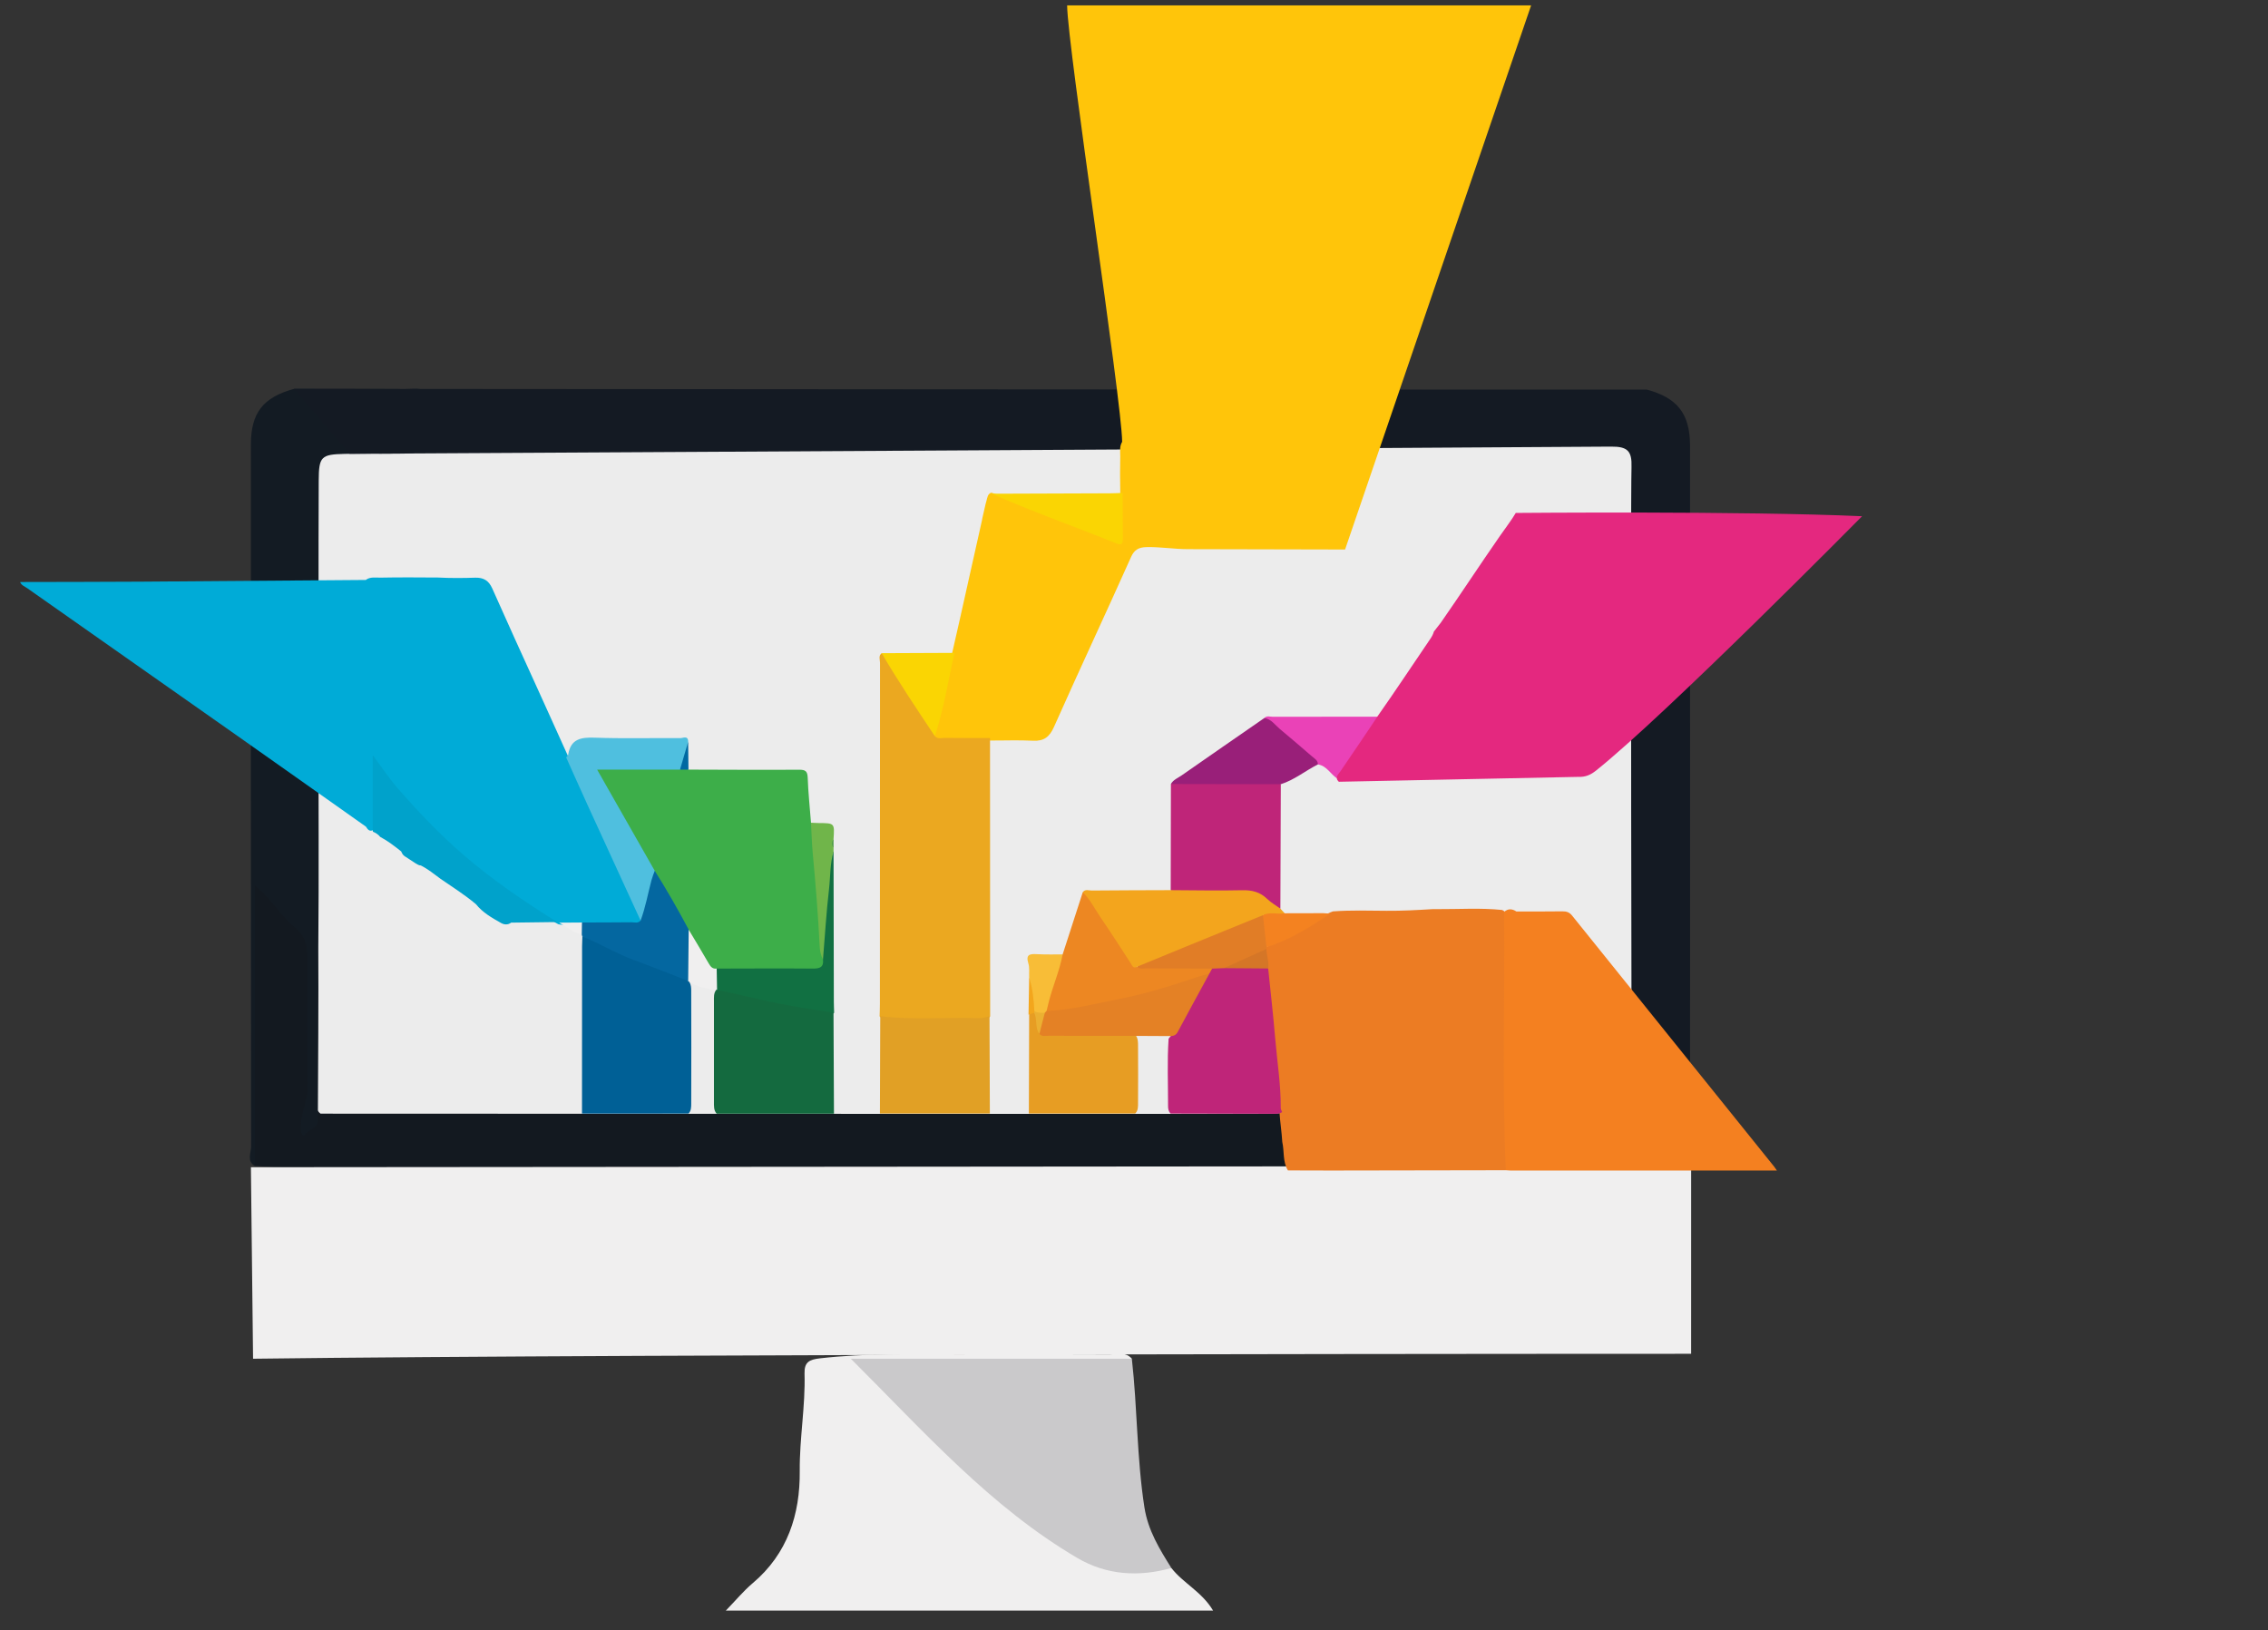 <?xml version="1.0" encoding="utf-8"?>
<!-- Generator: Adobe Illustrator 16.0.0, SVG Export Plug-In . SVG Version: 6.00 Build 0)  -->
<!DOCTYPE svg PUBLIC "-//W3C//DTD SVG 1.1//EN" "http://www.w3.org/Graphics/SVG/1.1/DTD/svg11.dtd">
<svg version="1.1" id="Layer_1" xmlns="http://www.w3.org/2000/svg" xmlns:xlink="http://www.w3.org/1999/xlink" x="0px" y="0px"
	 width="528px" height="379.578px" viewBox="0 0 528 379.578" enable-background="new 0 0 528 379.578" xml:space="preserve">
<rect x="0" y="0" width="528" height="379.578" fill="#333333" stroke="none"/>
<g id="Layer_3">
</g>
<g id="Layer_2">
</g>
<g id="Layer_1_1_">
	<g>
		<rect x="68.464" y="100.418" fill="#ECECEC" width="318.397" height="164.549"/>
		<path fill="#131920" d="M171.409,259.339c41.235,0.038,82.467,0.013,123.702,0.005c1.009-0.003,2.02-0.109,3.025-0.169
			c5.397-2.571,11.133-1.028,16.704-1.241c3.554-0.136,7.347-0.972,10.649,1.359c22.621,0.074,45.244,0.148,67.867,0.227
			c0.354,12.26,0.354,12.26-11.627,12.26c-105.443,0-210.89,0.002-316.334-0.012c-2.02,0-4.042-0.177-6.061-0.269
			c-0.826-1.231-0.476-2.624-0.478-3.94c-0.022-19.228-0.037-38.455,0.025-57.682c0.01-1.521-0.984-3.727,1.185-4.42
			c1.888-0.605,2.959,1.24,3.991,2.512c2.122,2.624,4.176,5.305,6.52,7.737c2.05,2.128,2.354,4.737,2.36,7.499
			c0.01,9.443-0.025,18.891,0.019,28.334c0.012,1.972-0.293,6.305,1.66,7.766"/>
		<path fill="#F0EFEF" d="M272.705,365.093c2.734,3.53,7.093,5.516,9.703,9.908c-37.784,0-75.062,0-113.427,0
			c2.378-2.45,4.143-4.599,6.234-6.363c8.134-6.859,11.061-16.026,10.968-26.125c-0.068-7.618,1.336-15.113,1.116-22.7
			c-0.077-2.689,1.121-3.26,3.611-3.544c10.768-1.229,21.557-0.909,32.346-0.938c11.667-0.034,23.337-0.041,35.005,0.021
			c1.768,0.012,3.765-0.709,5.239,1.017c-2.184,1.84-4.822,1.311-7.312,1.312c-17.76,0.059-35.521,0-53.041,0.042
			c-0.647,0.733-0.499,1.225-0.148,1.58c11.874,12.056,23.778,24.042,36.981,34.729
			C249.692,361.896,260.281,365.884,272.705,365.093z"/>
		<path fill="#131B23" d="M70.695,264.486c-1.932-1.367,0.864-8.504,0.853-10.25c-0.077-10.323-0.069-20.647-0.016-30.973
			c0.016-2.934-0.295-5.199-3.011-7.422c-3.16-2.589-5.258-6.469-9.187-9.67c0,21.776,0,43.551,0,65.326
			c-1.953-1.161-0.881-3.035-0.881-4.51c-0.064-54.475-0.057-108.946-0.048-163.42c0-7.435,2.814-11.044,10.058-13.031
			c8.587,0.015,17.173,0.002,25.758,0.066c1.808,0.013,3.723-0.483,5.391,0.716c-0.369,2.861-0.411,5.771-0.095,8.59
			c0.502,4.479-1.786,5.657-5.598,5.708c-4.56,0.063-9.118-0.036-13.675,0.065c-5.475,0.122-6.022,0.598-6.047,6.227
			c-0.086,18.913-0.012,37.822-0.038,56.735c-0.029,17.393,0.103,34.781-0.058,52.174c0.08,10.44-0.051,29.307-0.104,39.744
			C73.986,263.059,72.492,262.333,70.695,264.486z"/>
		<path fill="#CAC9CB" d="M272.705,365.093c-7.604,2.125-15.083,1.666-21.879-2.325c-20.181-11.847-35.515-29.213-52.746-46.401
			c22.654,0,44.036,0,65.42,0c1.296,11.51,1.143,23.133,2.928,34.614C267.266,356.356,269.943,360.69,272.705,365.093z"/>
		<path fill="#141A23" d="M68.464,90.538c0,0,288.838,0.224,314.938,0.183c7.103,1.907,10.015,5.625,10.041,12.961
			c0.031,9.256,0.009,154.936,0.01,164.197c-4.518,0.037-9.036,0.073-13.551,0.112c-0.059-7.603-0.336-151.631-0.08-159.22
			c0.128-3.79-0.932-4.814-4.758-4.783c-23.145,0.185-293.642,1.675-293.642,1.675L68.464,90.538z"/>
		<path fill="#F0EFEF" d="M58.412,271.777l0.503,44.588c89.725-1.151,334.786-1.151,334.786-1.151
			c0.004-16.434,0.004-43.715,0.004-43.715L58.412,271.777z"/>
		<path fill="#853593" d="M335.354,192.873"/>
		<path fill="#853593" d="M349.523,177.31"/>
		<path fill="#FFC50A" d="M276.693,127.865c-3.303,0.014-6.566-0.567-9.877-0.475c-1.764,0.05-2.776,0.684-3.484,2.268
			c-5.92,13.24-12.08,26.371-17.973,39.623c-1.01,2.263-2.299,3.315-4.827,3.188c-3.431-0.175-6.874-0.027-10.314-0.046
			c-3.396,0.105-6.792,0.038-10.188,0.036c-0.812,0-1.645,0.013-2.328-0.552c-0.458-0.72-0.188-1.464-0.013-2.174
			c1.439-5.897,2.65-11.846,3.996-17.763c2.368-10.263,4.591-20.557,6.923-30.828c0.05-0.331,0.111-0.661,0.2-0.982
			c0.305-1.195,0.505-2.418,0.857-3.6c0.208-0.699,0.233-1.531,1.1-1.845c4.301,1.189,8.324,3.129,12.481,4.707
			c5.125,1.946,10.234,3.94,15.318,5.994c2.035,0.822,2.258,0.67,2.267-1.473c0.016-3.152,0.04-6.307-0.03-9.462
			c-0.05-2.743-0.069-5.484-0.001-8.226c0.001-1.147-0.206-2.322,0.443-3.384c-0.084-9.487-12.726-92.135-12.812-101.62
			c27.793,0,80.227,0,108.021,0l-43.312,126.696L276.693,127.865z"/>
		<path fill="#00ABD7" d="M4.683,135.515c9.355-0.024,18.711-0.021,28.066-0.081c17.467-0.112,34.933-0.265,52.399-0.399
			c1.038-0.783,2.238-0.517,3.394-0.541c4.474-0.086,8.945-0.055,13.414-0.023c2.878,0.151,5.766,0.132,8.644,0.038
			c1.989-0.062,3.183,0.673,3.994,2.49c3.491,7.837,7.025,15.652,10.591,23.455c2.368,5.181,4.683,10.386,7.039,15.57
			c5.467,12.098,10.884,24.22,16.443,36.277c0.377,0.819,1.047,1.691,0.254,2.663c-1.149,0.618-2.398,0.427-3.612,0.427
			c-3.204,0-6.407,0.07-9.609-0.035c-1.698,0.037-3.396,0.023-5.088-0.063c-0.223-0.012-0.444-0.054-0.657-0.115
			c-6.697-3.543-12.843-7.911-18.732-12.651c-9.013-7.252-17.041-15.455-23.902-25.113c-0.004,4.571,0.007,8.889-0.01,13.204
			c-0.004,0.881,0.145,1.794-0.356,2.612c-0.923,0.511-1.361-0.102-1.776-0.765c-10.261-7.25-20.512-14.516-30.787-21.745
			c-16.011-11.262-32.04-22.496-48.048-33.762C5.752,136.539,4.97,136.298,4.683,135.515z"/>
		<path fill="#EC7C23" d="M350.557,272.475c-13.543,0.025-27.082,0.051-40.619,0.069c-3.367,0.004-6.736-0.019-10.104-0.026
			c-1.259-2.045-0.811-4.43-1.316-6.625c-0.135-2.295-0.494-4.57-0.649-6.867c-0.599-3.989-0.712-8.022-1.136-12.029
			c-0.744-7.069-1.312-14.154-2.035-21.227c0.066-1.524-0.353-3.019-0.318-4.541c0.036-0.224,0.114-0.433,0.227-0.629
			c3.726-2,7.56-3.796,11.224-5.923c1.473-0.856,2.839-1.918,4.487-2.472c4.164-0.307,8.334-0.169,12.498-0.139
			c3.558,0.031,7.096-0.168,10.636-0.383c0.395,0.004,0.786,0.008,1.179-0.005c5.025,0.031,10.057-0.321,15.076,0.196
			c0.261,0.104,0.477,0.266,0.654,0.479c0.625,1.152,0.446,2.412,0.446,3.637c0.013,15.797,0.009,31.595,0.011,47.391
			c0,2.061-0.035,4.115,0.285,6.166C351.256,270.557,351.357,271.617,350.557,272.475z"/>
		<path fill="#F48020" d="M350.557,272.475c-0.892-20.037-0.188-40.086-0.408-60.131c0.922-0.836,1.881-0.771,2.865-0.117
			c3.572-0.004,7.146,0.021,10.721-0.031c0.965-0.012,1.639,0.212,2.277,1.012c15.664,19.497,31.355,38.975,47.041,58.454
			c0.156,0.192,0.285,0.407,0.62,0.885c-0.696,0-1.078,0-1.464,0c-20.209-0.001-40.418,0-60.627-0.004
			C351.239,272.541,350.896,272.498,350.557,272.475z"/>
		<path fill="#EA42B7" d="M311.417,181.327c-1.64-0.968-2.493-3.021-4.604-3.339c-4.156-3.599-8.351-7.152-12.453-10.811
			c0.57-0.605,1.3-0.285,1.949-0.285c8.312-0.026,16.627-0.019,24.939-0.021C317.969,171.689,314.693,176.51,311.417,181.327z"/>
		<path fill="#EBA820" d="M204.779,236.652c0.024-0.961,0.066-1.922,0.066-2.883c0.004-26.478,0-52.95,0.027-79.423
			c0-0.746-0.42-1.624,0.377-2.262c0.638,0.437,1.097,1.028,1.504,1.673c3.296,5.231,6.71,10.386,10.023,15.605
			c0.4,0.63,0.895,1.237,0.868,2.054c0.677,0.716,1.553,0.387,2.341,0.398c3.499,0.042,6.997,0.027,10.496,0.035
			c0.009,21.602,0.019,43.202,0.027,64.803c-0.08,0.103-0.16,0.207-0.241,0.313c-0.925,0.753-2.044,0.706-3.133,0.71
			c-5.954,0.021-11.908,0.022-17.862,0c-1.441-0.007-2.875-0.117-4.208-0.75C204.967,236.836,204.874,236.745,204.779,236.652z"/>
		<path fill="#FAD503" d="M230.87,114.96c9.206-0.031,18.408-0.06,27.612-0.098c0.958-0.002,1.92-0.061,2.879-0.093
			c0.014,3.495,0.023,6.989,0.037,10.483c0.004,0.978,0.027,1.893-1.441,1.299C250.281,122.636,240.426,119.176,230.87,114.96z"/>
		<path fill="#FAD503" d="M217.645,171.417c-4.256-6.363-8.501-12.734-12.396-19.332c5.646-0.022,11.29-0.048,16.934-0.072
			C220.778,158.507,219.693,165.074,217.645,171.417z"/>
		<path fill="#4FBFDF" d="M131.801,176.345c0.164-0.202,0.441-0.388,0.476-0.613c0.565-3.67,2.937-4.09,6.166-3.974
			c6.645,0.238,13.301,0.051,19.954,0.108c0.613,0.004,1.805-0.691,1.812,0.837c-0.346,1.567-0.301,3.199-0.788,4.742
			c-0.244,0.767-0.445,1.559-1.182,2.043c-0.908,0.43-1.885,0.319-2.839,0.321c-4.398,0.013-8.797-0.008-13.194,0.012
			c-1.985,0.009-2.109,0.192-1.085,1.947c3.297,5.634,6.514,11.313,9.788,16.96c0.746,1.291,1.736,2.496,1.89,4.072
			c-0.771,3.312-1.654,6.6-2.499,9.893c-0.166,0.648-0.115,1.578-1.167,1.656c-4.119-8.977-8.246-17.947-12.351-26.929
			C135.098,183.738,133.46,180.038,131.801,176.345z"/>
		<path fill="#00A2CB" d="M129.707,214.688c-3.571,0.047-7.142,0.09-10.712,0.136c-0.758,0.561-1.598,0.503-2.334,0.089
			c-2.146-1.202-4.289-2.426-5.867-4.393c-2.6-2.185-5.471-3.99-8.255-5.912c-1.478-1.092-2.907-2.258-4.562-3.092
			c-0.483,0-0.845-0.298-1.243-0.509c-0.847-0.534-1.681-1.092-2.519-1.644c-0.409-0.268-0.63-0.674-0.805-1.108
			c-1.556-1.249-3.137-2.464-4.906-3.403c-0.449-0.557-1.02-0.938-1.68-1.197c-0.021-0.104-0.034-0.209-0.044-0.314
			c0-5.671,0-11.341,0-17.517c2.105,2.827,3.746,5.329,5.688,7.572c4.798,5.536,9.84,10.819,15.408,15.637
			C114.694,204.93,122.093,209.939,129.707,214.688z"/>
		<path fill="#0467A0" d="M149.132,214.35c1.148-3.076,1.709-6.312,2.555-9.47c0.194-0.726,0.489-1.422,0.741-2.129
			c0.704-0.101,0.944,0.466,1.21,0.909c2.313,3.863,4.505,7.799,6.762,11.695c0.277,0.478,0.396,1.016,0.422,1.572
			c0.013,3.643,0.34,7.287-0.168,10.918c-0.449,0.957-1.254,0.702-1.945,0.469c-7.654-2.569-15.122-5.59-22.245-9.42
			c-0.371-0.196-0.624-0.522-0.891-0.834c-0.045-0.14-0.091-0.279-0.135-0.42c-0.623-0.959-0.668-1.908,0.046-2.848
			c3.839-0.011,7.68-0.007,11.522-0.052C147.722,214.734,148.53,215.046,149.132,214.35z"/>
		<path fill="#F0EFEF" d="M135.484,214.794c-0.015,0.95-0.031,1.897-0.046,2.849c-1.97-0.541-3.529-1.853-5.276-2.812
			C131.936,214.814,133.71,214.807,135.484,214.794z"/>
		<path fill="#BF2579" d="M298.48,258.932c-0.532,0.377-1.133,0.411-1.76,0.409c-8.066-0.024-16.136-0.04-24.203-0.057
			c-0.469-0.472-0.59-1.078-0.588-1.696c0.012-5.248-0.232-10.5,0.127-15.74c3.887-4.635,6.043-10.302,9.129-15.418
			c0.271-0.504,0.537-1.016,1.101-1.27c0.948-0.329,1.933-0.29,2.914-0.264c2.446,0.004,4.893-0.109,7.336-0.054
			c0.946,0.022,1.921-0.049,2.703,0.656c0.554,5.442,1.182,10.877,1.637,16.327c0.449,5.382,1.331,10.73,1.287,16.15
			C298.162,258.295,298.37,258.613,298.48,258.932z"/>
		<path fill="#E17D26" d="M284.939,225.421c-0.92,0.039-1.84,0.074-2.76,0.11c-0.646,0.439-1.371,0.594-2.14,0.599
			c-4.44,0.029-8.882,0.041-13.325-0.007c-0.617-0.008-1.229-0.079-1.773-0.405c-0.625-1.489,0.783-1.479,1.47-1.786
			c3.559-1.604,7.184-3.066,10.784-4.578c4.74-1.985,9.486-3.959,14.229-5.937c0.913-0.381,1.86-1.021,2.887-0.213
			c0.877,2.396,1.354,4.815,0.523,7.331c-0.003,0.139-0.004,0.279-0.006,0.419c-0.438,0.851-1.239,1.252-2.062,1.583
			C290.188,223.578,287.729,224.945,284.939,225.421z"/>
		<path fill="#F48220" d="M294.835,220.535c-0.274-2.48-0.549-4.963-0.821-7.445c0.579-1.472,1.887-0.887,2.928-1.003
			c0.754-0.085,1.438,0.291,2.127,0.558c2.99-0.008,5.982-0.013,8.973-0.021c0.551,0.036,1.102,0.069,1.65,0.104
			C305.025,215.876,300.256,218.825,294.835,220.535z"/>
		<path fill="#D57627" d="M284.939,225.421c3.297-1.489,6.593-2.979,9.89-4.467c0.015,1.524,0.668,2.996,0.411,4.546
			C291.807,225.475,288.374,225.448,284.939,225.421z"/>
		<path fill="#BF2579" d="M298.18,182.596c-0.035,9.655-0.07,19.311-0.104,28.968c-1.222,0.357-1.939-0.555-2.649-1.203
			c-2.096-1.909-4.464-2.592-7.304-2.471c-4.294,0.187-8.603,0.065-12.903,0.035c-0.929-0.006-1.939,0.18-2.674-0.666
			c0.018-8.236,0.032-16.473,0.047-24.71c0.99-0.55,2.067-0.661,3.174-0.66c6.508,0.003,13.008-0.012,19.514,0.014
			C296.285,181.907,297.359,181.75,298.18,182.596z"/>
		<path fill="#F3A51D" d="M272.543,207.26c5.548,0.023,11.098,0.145,16.645,0.02c2.256-0.051,4.114,0.391,5.764,1.977
			c0.925,0.891,2.074,1.545,3.123,2.309c0.33,0.359,0.662,0.723,0.994,1.08c-1.672,0.299-3.435-0.399-5.057,0.446
			c-5.928,2.42-11.854,4.832-17.779,7.255c-3.842,1.572-7.68,3.16-11.519,4.74c-0.388,0.688-0.868,0.548-1.347,0.126
			c-0.47-0.415-0.786-0.957-1.12-1.476c-2.997-4.613-5.97-9.243-9.067-13.793c-0.471-0.688-0.783-1.447-1.106-2.205
			c0.564-0.775,1.384-0.385,2.075-0.391C260.278,207.289,266.412,207.283,272.543,207.26z"/>
		<path fill="#ED8722" d="M252.075,207.736c1.79,1.787,2.89,4.062,4.3,6.111c2.355,3.42,4.572,6.932,6.843,10.407
			c0.356,0.547,0.552,1.354,1.497,0.829c0.604,0.669,1.406,0.389,2.122,0.391c5.114,0.039,10.228,0.043,15.343,0.057
			c-0.214,0.396-0.429,0.794-0.644,1.189c-2.552,1.723-5.563,2.27-8.41,3.191c-8.625,2.801-17.524,4.41-26.448,5.906
			c-1.011,0.172-2.044,0.306-3.004-0.252c-0.495-0.518-0.427-1.133-0.255-1.735c1.023-3.626,2.217-7.199,3.35-10.792
			c0.104-0.33,0.378-0.564,0.616-0.811C248.949,217.398,250.51,212.568,252.075,207.736z"/>
		<path fill="#991F79" d="M298.18,182.596c-8.529-0.015-17.06-0.03-25.589-0.046c0.556-1.008,1.625-1.396,2.495-2.004
			c6.408-4.479,12.846-8.915,19.271-13.368c1.617,0.267,2.471,1.614,3.6,2.563c2.497,2.102,4.995,4.207,7.454,6.354
			c0.591,0.512,1.411,0.915,1.401,1.894C303.896,179.456,301.343,181.597,298.18,182.596z"/>
		<path fill="#F8BD37" d="M247.384,222.229c-0.681,3.705-2.208,7.164-3.159,10.793c-0.206,0.787-0.388,1.582-0.581,2.373
			c-0.086,0.371-0.317,0.608-0.665,0.744c-0.987,0.243-1.867,0.146-2.484-0.785c-0.714-2.539-0.424-5.194-0.904-7.765
			c-0.048-1.097,0.127-2.263-0.187-3.278c-0.649-2.097,0.357-2.24,2.003-2.146C243.395,222.275,245.391,222.215,247.384,222.229z"/>
		<path fill="#F3A61D" d="M239.592,227.59c0.814,2.542,1.08,5.167,1.21,7.812c0.111,0.175,0.126,0.357,0.038,0.548
			c-0.357,0.378-0.723,0.714-1.249,0.248l-0.145,0.038C239.497,233.355,239.542,230.475,239.592,227.59z"/>
		<path fill="#3DAE49" d="M160.333,216.459c-2.479-4.66-5.092-9.243-7.905-13.708c-3.736-6.56-7.474-13.12-11.208-19.678
			c-0.666-1.172-1.332-2.342-2.2-3.873c6.696,0,12.993,0,19.29,0c0.654-0.412,1.309-0.504,1.968-0.004
			c8.579,0.021,17.16,0.081,25.739,0.025c1.494-0.01,1.965,0.339,2.021,1.883c0.124,3.492,0.495,6.974,0.766,10.462
			c0.73,1.063,0.845,2.32,0.905,3.533c0.411,8.455,1.485,16.868,1.708,25.336c0.027,1.037,0.451,1.996,0.565,3.016
			c-0.16,2.249-0.563,2.652-3.137,2.663c-7.113,0.021-14.226,0.065-21.335-0.017c-1.521,0.014-2.538-0.723-3.238-2.059
			C162.944,221.521,161.191,219.223,160.333,216.459z"/>
		<path fill="#117042" d="M166.85,225.521c7.425-0.011,14.853-0.064,22.276,0c1.629,0.016,2.686-0.215,2.47-2.139
			c-0.711-3.699,0.069-7.369,0.335-11.031c0.293-4.027,0.584-8.068,1.146-12.074c0.106-0.75-0.133-1.723,0.977-2.004
			c0.021,11.631,0.04,23.261,0.066,34.894c0,0.886,0.046,1.772,0.069,2.662c-0.1,0.062-0.196,0.128-0.295,0.194
			c-3.889,0.115-7.625-0.9-11.404-1.58c-4.262-0.766-8.516-1.59-12.708-2.688c-1.116-0.29-2.309-0.479-3.129-1.444
			C166.128,228.688,165.923,227.082,166.85,225.521z"/>
		<path fill="#70B54A" d="M194.055,198.273c-0.847,2.881-0.726,5.892-1.064,8.834c-0.623,5.41-0.946,10.85-1.394,16.275
			c-0.538-0.967-0.717-2.014-0.772-3.105c-0.361-7.207-0.94-14.396-1.61-21.577c-0.221-2.37-0.278-4.755-0.411-7.134
			c0.613,0.022,1.226,0.068,1.84,0.072c3.66,0.023,3.66,0.021,3.407,3.743c-0.23,0.677-0.238,1.351,0.007,2.024
			C194.057,197.693,194.057,197.982,194.055,198.273z"/>
		<path fill="#0069A2" d="M160.277,179.196c-0.657,0-1.313,0.003-1.968,0.004c0.634-2.164,1.267-4.33,1.899-6.497
			C160.231,174.866,160.254,177.03,160.277,179.196z"/>
		<path fill="#539E48" d="M194.058,197.407c-0.55-0.675-0.51-1.349-0.007-2.024C194.053,196.059,194.057,196.73,194.058,197.407z"/>
		<path fill="#E1A025" d="M204.849,259.27c0.025-7.554,0.05-15.104,0.075-22.658c7.526,0.898,15.081,0.224,22.621,0.445
			c0.98,0.029,1.905-0.131,2.82-0.442c0.026,7.554,0.052,15.104,0.077,22.655C221.91,259.27,213.38,259.27,204.849,259.27z"/>
		<path fill="#006096" d="M160.285,259.282c-8.265,0-16.53,0-24.794,0c0.004-12.987,0.007-25.972,0.017-38.959
			c0.002-0.753,0.043-1.509,0.066-2.263c4.057,1.6,7.78,3.918,11.882,5.429c4.275,1.573,8.505,3.268,12.753,4.909
			c0.099,0.095,0.198,0.188,0.297,0.281c0.375,0.61,0.411,1.299,0.411,1.984c0.031,8.77,0.027,17.536,0.004,26.304
			C160.917,257.786,160.924,258.629,160.285,259.282z"/>
		<path fill="#F0EFEF" d="M166.85,225.521c0.029,1.647,0.057,3.295,0.085,4.943c-0.095,0.043-0.188,0.086-0.281,0.133
			c-2.189-0.516-4.508-0.664-6.316-2.246l-0.129,0.047c0.042-3.979,0.082-7.959,0.124-11.939c1.555,2.613,3.135,5.214,4.652,7.85
			C165.424,225.07,165.873,225.659,166.85,225.521z"/>
		<path fill="#146A3F" d="M194.045,235.785c0.034,7.839,0.07,15.679,0.106,23.52c-9.104,0-18.208,0-27.311,0
			c-0.712-0.796-0.624-1.785-0.628-2.731c-0.017-7.81-0.017-15.615,0.002-23.425c0.002-0.943-0.113-1.937,0.588-2.739l0.133,0.058
			c3.636,0.818,7.275,1.619,10.907,2.461C183.193,234.163,188.624,234.947,194.045,235.785z"/>
		<path fill="#E79D23" d="M239.592,236.198c0.392-0.13,0.784-0.261,1.176-0.388c0.9,0.418,0.873,1.274,0.988,2.069
			c0.131,0.922,0.093,1.923,1.114,2.44c4.02,0.447,8.044,0.107,12.06,0.195c2.319,0.047,4.637-0.012,6.956,0.018
			c0.881,0.011,1.789-0.029,2.538,0.583c0.516,0.71,0.516,1.541,0.518,2.354c0.025,4.434,0.027,8.866,0,13.297
			c-0.004,0.879,0.051,1.793-0.653,2.5c-8.253,0-16.511,0-24.766,0C239.546,251.578,239.569,243.887,239.592,236.198z"/>
		<path fill="#E48125" d="M272.541,241.24c-2.734-0.014-5.471-0.028-8.208-0.043c-6.753-0.008-13.503-0.008-20.255-0.034
			c-0.714-0.003-1.521,0.272-2.104-0.437c-0.308-1.828,0.183-3.447,1.26-4.92c0.137-0.139,0.273-0.275,0.41-0.412
			c5.632-0.205,11.065-1.64,16.551-2.711c6.463-1.265,12.737-3.231,18.968-5.334c0.772-0.262,1.579-0.422,2.371-0.629
			c-2.458,4.514-4.935,9.018-7.354,13.549C273.793,240.997,273.264,241.214,272.541,241.24z"/>
		<path fill="#EBB032" d="M243.235,235.809c-0.42,1.64-0.841,3.279-1.26,4.92c-1.1-1.469-0.43-3.369-1.207-4.918
			c0.004-0.138,0.014-0.271,0.034-0.406C241.551,235.911,242.401,235.807,243.235,235.809z"/>
		<path fill="#E4287F" d="M335.419,144.998c4.661-6.694,9.129-13.525,13.787-20.228c1.219-1.784,2.571-3.475,3.674-5.34
			c0,0,52.966-0.476,80.62,0.77c0,0-45.786,46.345-61.955,59.234c-1.24,0.99-2.456,1.517-4.088,1.451l-55.781,1.139
			c-1.05-1.012-0.056-1.783,0.414-2.479c2.91-4.308,5.866-8.587,8.725-12.931c4.16-5.898,8.123-11.933,12.191-17.896
			c0.35-0.51,0.643-1.059,0.811-1.667L335.419,144.998z"/>
	</g>
</g>
</svg>
